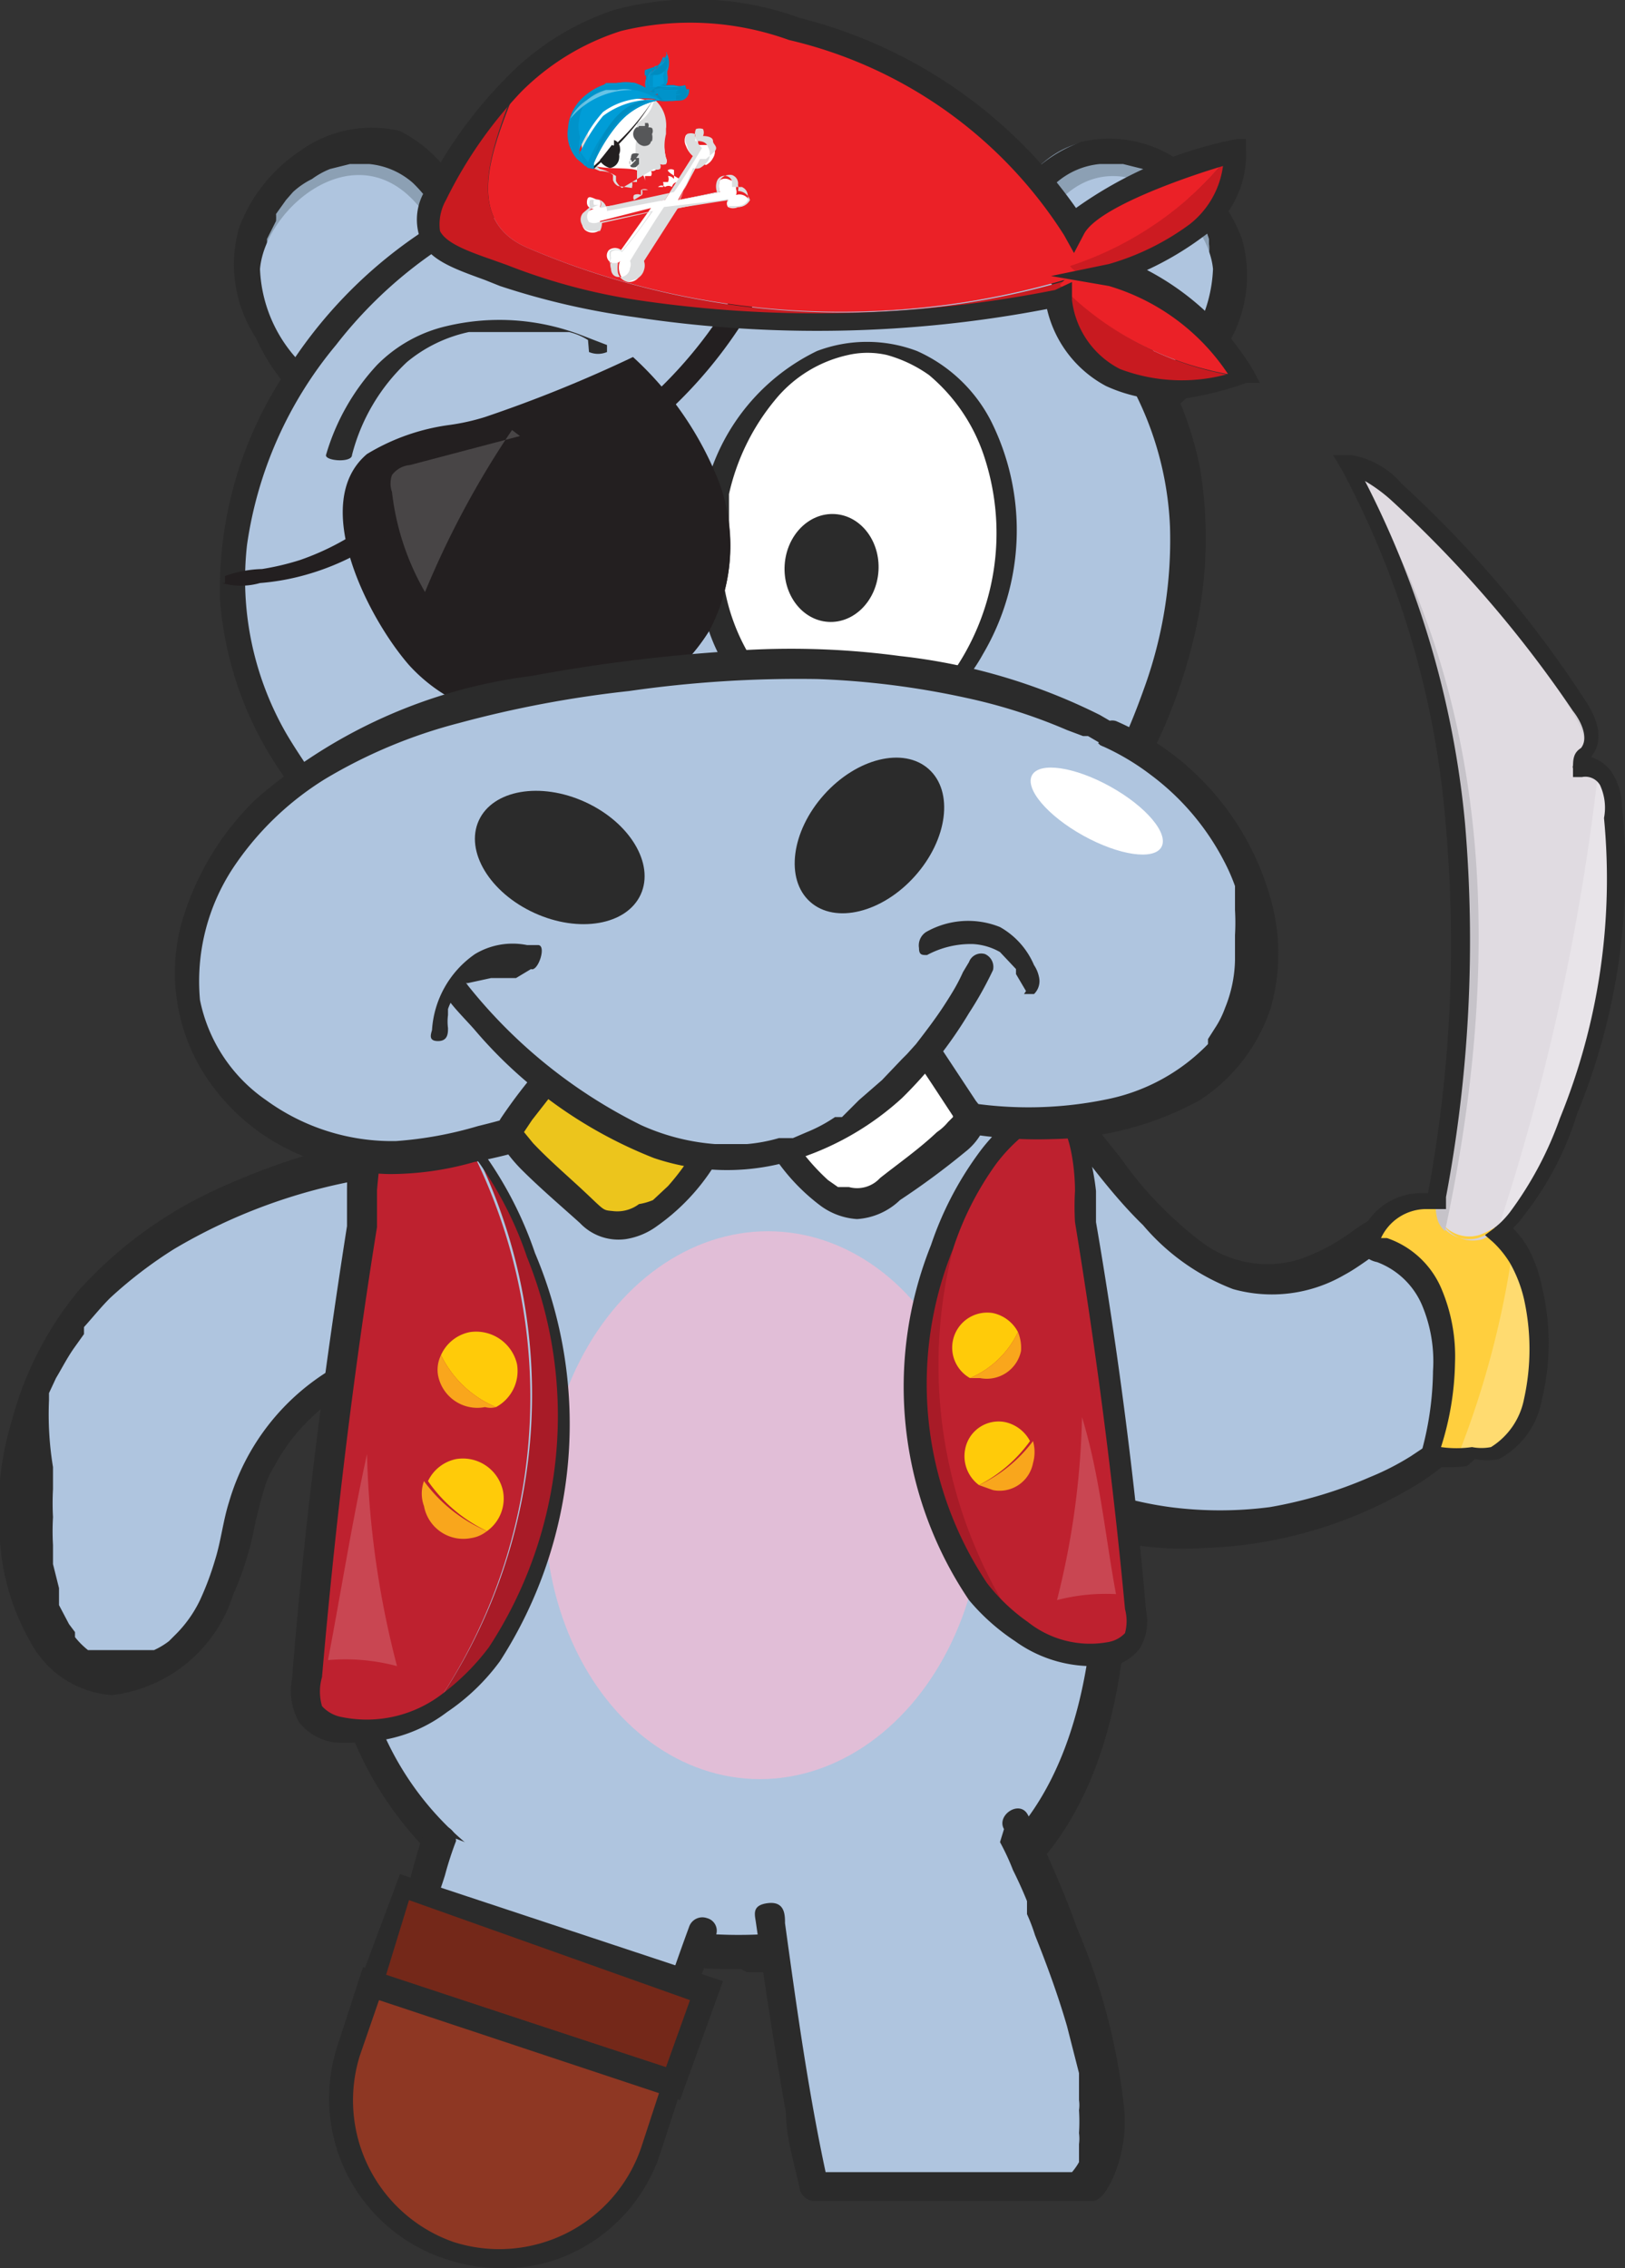<?xml version="1.0"?>
<svg xmlns="http://www.w3.org/2000/svg" id="Afbeeldingen" viewBox="0 0 16.25 22.68" width="65" height="90.72">
  <rect x="0" y="0" width="16.25" height="22.68" fill="#333333" stroke="none"/>
  <defs>
    <style>.cls-1{fill:#afc5df;}.cls-2{fill:#2b2b2b;}.cls-3{fill:#e1bed7;}.cls-4{fill:#744e30;}.cls-5{fill:#be212f;}.cls-6{fill:#a81b27;}.cls-7{fill:#ffcb09;}.cls-8{fill:#f9a61c;}.cls-9{opacity:0.17;}.cls-10{fill:#fff;}.cls-11{fill:#8ca0b4;}.cls-12{fill:#cc1e54;}.cls-13{fill:#231f20;}.cls-14{fill:#8e929b;}.cls-15{fill:#ecc51c;}.cls-16{fill:#eb2127;}.cls-17{fill:#ca1b20;}.cls-18{fill:#cc1b21;}.cls-19{fill:#c81a20;}.cls-20{fill:#dcddde;}.cls-21{fill:#009dd7;}.cls-22{fill:#0093ca;}.cls-23{fill:#008cc0;}.cls-24{fill:#565759;}.cls-25{opacity:0.4;}.cls-26{fill:#ffcf3e;}.cls-27{fill:#f1c33b;}.cls-28{opacity:0.26;}.cls-29{fill:#e0dbe1;}.cls-30{fill:#d4d0d6;}.cls-31{fill:#c6c3c9;}.cls-32{fill:#742819;}.cls-33{fill:#8e3723;}</style>
  </defs>
  <path class="cls-1" d="M4.38,11.43C-.46,12-.27,15.8.68,16.63c.46.4,1.46.16,1.77-1.52.35-1.88,3.14-2.06,3.14-2.06"/>
  <path class="cls-2" d="M4.38,11.29a6.91,6.91,0,0,0-2.23.61,4.22,4.22,0,0,0-1.36,1A3.41,3.41,0,0,0,.12,14.2,3.1,3.1,0,0,0,0,15.41a2.33,2.33,0,0,0,.3,1,1,1,0,0,0,.82.54,1.45,1.45,0,0,0,1.21-1,3.11,3.11,0,0,0,.2-.61,4.77,4.77,0,0,1,.13-.51,1,1,0,0,1,.09-.18,1.74,1.74,0,0,1,.11-.18,1.87,1.87,0,0,1,.27-.31,2.25,2.25,0,0,1,.3-.24l.36-.21a4.25,4.25,0,0,1,.73-.28,4.58,4.58,0,0,1,.64-.15l.13,0h.08s0,0,0,0l.16,0h0a.14.14,0,0,0,.14-.14.14.14,0,0,0-.14-.14,4.88,4.88,0,0,0-.75.12,4.52,4.52,0,0,0-1.43.55,2.3,2.3,0,0,0-1.06,1.35c-.06.19-.08.39-.14.58A2.91,2.91,0,0,1,2,16a1.24,1.24,0,0,1-.25.35l-.06.06,0,0s0,0,0,0a.75.75,0,0,1-.15.09l-.07,0s0,0,0,0l0,0-.07,0H1.22s0,0,0,0H1.06s0,0,0,0H1l-.06,0h0l0,0-.06,0,0,0h0a.8.8,0,0,1-.13-.13l0,0h0l0-.05-.06-.08-.1-.19v0s0,0,0,0l0-.06s0-.07,0-.11l-.06-.24,0-.13v-.06s0,0,0,0v0a2.46,2.46,0,0,1,0-.28,2.62,2.62,0,0,1,0-.28s0-.1,0-.15v0h0v0s0-.05,0-.07A3.25,3.25,0,0,1,.49,14l0-.07s0,0,0,0l0,0,.07-.15c.06-.1.11-.2.18-.3l.1-.14,0,0h0s0,0,0,0l0-.07c.09-.1.17-.2.26-.29a4.34,4.34,0,0,1,.64-.49,5.56,5.56,0,0,1,1.91-.7l.59-.1a.14.14,0,0,0,.14-.14.14.14,0,0,0-.14-.14Z"/>
  <path class="cls-1" d="M8.8,12.47s.53,3.45,3.84,2.86c3.62-.65,2.71-4.06,1.06-2.85-1.32.95-2.07-.17-2.93-1.3"/>
  <path class="cls-2" d="M8.67,12.5a2.41,2.41,0,0,0,.12.48,4.19,4.19,0,0,0,.48,1.08,3.26,3.26,0,0,0,1,1,3.06,3.06,0,0,0,1.75.42,4.37,4.37,0,0,0,2.09-.6,2.36,2.36,0,0,0,1-1.13,1.52,1.52,0,0,0,0-1.11.9.9,0,0,0-.75-.6,1,1,0,0,0-.54.1,1.56,1.56,0,0,0-.28.16,1.94,1.94,0,0,1-.57.3,1.09,1.09,0,0,1-.94-.17,3.77,3.77,0,0,1-.83-.86c-.14-.17-.27-.34-.4-.52a.16.16,0,0,0-.2,0,.17.17,0,0,0,0,.2c.27.35.53.71.83,1a2.22,2.22,0,0,0,.9.64,1.44,1.44,0,0,0,1.11-.14c.15-.08.28-.19.43-.28l.13-.07h0l.06,0,.13,0h.17l.1,0h.07l.09.05,0,0h0l0,0,.07.08h0v0l0,0,.05.1v0s0,0,0,0,0,0,0,.05A.27.27,0,0,1,15,13,.09.09,0,0,1,15,13s0,.05,0,0v0s0,.09,0,.13,0,.08,0,.13,0,.08,0,0a.15.15,0,0,0,0,.07,2.76,2.76,0,0,1-.08.27l0,.05,0,.07s0,.1-.08.14l-.09.14,0,0,0,0h0l-.05.07a2.23,2.23,0,0,1-.27.26l-.14.11-.18.12a2.63,2.63,0,0,1-.41.21,4.38,4.38,0,0,1-1,.3,3.86,3.86,0,0,1-1,0,3.68,3.68,0,0,1-.41-.08l-.2-.06-.09,0-.08,0-.35-.19-.15-.1,0,0h0l-.08-.06-.25-.25-.12-.13,0-.06s0,0,0,0,0,0,0,0a3.77,3.77,0,0,1-.34-.54c-.05-.09-.09-.18-.13-.27s0,0,0,0v0l0-.06c0-.05,0-.09-.05-.13a4.81,4.81,0,0,1-.18-.65v0a.14.14,0,0,0-.17-.1.15.15,0,0,0-.1.17Z"/>
  <path class="cls-1" d="M9.28,9.68A7.89,7.89,0,0,1,10.81,13c.36,1.73.65,4.6-.89,5.8-2.28,1.77-8.82.69-5.72-6.3.22-.5.46-1.59.65-2C6.6,7,8.12,8.24,9.28,9.68Z"/>
  <path class="cls-2" d="M7.41,19.69A4.6,4.6,0,0,1,4.6,18.8a3.51,3.51,0,0,1-1.31-2.36,7.47,7.47,0,0,1,.79-4,10,10,0,0,0,.32-1,7,7,0,0,1,.32-1C5.46,9,6.22,8.18,7,8.09s1.74.75,2.35,1.51A8.09,8.09,0,0,1,11,13c.34,1.68.68,4.68-.94,5.94a4.33,4.33,0,0,1-2.59.78ZM7.19,8.37H7.07c-.71.08-1.41.82-2.09,2.21a6.85,6.85,0,0,0-.31.94,8.49,8.49,0,0,1-.34,1c-1.2,2.71-1.05,4.85.44,6a4.55,4.55,0,0,0,5.07.11c1.5-1.17,1.16-4.05.83-5.66a7.86,7.86,0,0,0-1.5-3.26h0C8.64,9.11,7.94,8.37,7.19,8.37Z"/>
  <ellipse class="cls-3" cx="7.64" cy="15.05" rx="2.74" ry="2.19" transform="translate(-7.71 22.07) rotate(-87.66)"/>
  <path class="cls-4" d="M4,16.86a5.52,5.52,0,0,1-.26-.55,5.84,5.84,0,0,0,.15-1.46A3.29,3.29,0,0,1,4,16.86Z"/>
  <path class="cls-5" d="M4.39,17a1.31,1.31,0,0,1-1,.25.46.46,0,0,1-.27-.15A.57.57,0,0,1,3,16.76c.12-1.51.31-3,.55-4.51.09-.6,0-1.74.81-1.12a2.6,2.6,0,0,1,.36.38A5.48,5.48,0,0,1,4.39,17Z"/>
  <path class="cls-6" d="M4.75,11.51a3.42,3.42,0,0,1,.53,1,4.31,4.31,0,0,1-.39,4,2.32,2.32,0,0,1-.5.49A5.48,5.48,0,0,0,4.75,11.51Z"/>
  <path class="cls-7" d="M4.41,13.55a.4.4,0,0,1,.29-.23.42.42,0,0,1,.47.32.41.41,0,0,1-.21.43A1.07,1.07,0,0,1,4.41,13.55Z"/>
  <path class="cls-8" d="M4.41,13.55a1.07,1.07,0,0,0,.55.52.21.21,0,0,1-.11,0,.4.4,0,0,1-.47-.32A.33.33,0,0,1,4.41,13.55Z"/>
  <path class="cls-7" d="M4.28,14.81a.4.4,0,0,1,.28-.22.41.41,0,0,1,.47.32.4.4,0,0,1-.16.4A1.5,1.5,0,0,1,4.28,14.81Z"/>
  <path class="cls-8" d="M4.87,15.31a.33.33,0,0,1-.16.07.4.4,0,0,1-.47-.32.36.36,0,0,1,0-.25A1.5,1.5,0,0,0,4.87,15.31Z"/>
  <g class="cls-9">
    <path class="cls-10" d="M3.28,16.6a2,2,0,0,1,.69.06,9.25,9.25,0,0,1-.3-2.12C3.52,15.22,3.41,15.92,3.28,16.6Z"/>
  </g>
  <path class="cls-2" d="M3.59,17.42a1.24,1.24,0,0,1-.27,0,.55.55,0,0,1-.33-.2.63.63,0,0,1-.07-.43c.12-1.51.31-3,.55-4.53,0-.1,0-.22,0-.35,0-.44.08-.89.36-1s.35,0,.59.18a2.35,2.35,0,0,1,.38.39,3.82,3.82,0,0,1,.55,1.05h0A4.38,4.38,0,0,1,5,16.61a2.13,2.13,0,0,1-.53.51A1.47,1.47,0,0,1,3.59,17.42ZM4,11.07H4c-.16.07-.2.51-.23.83,0,.13,0,.26,0,.37-.24,1.49-.42,3-.55,4.5a.52.52,0,0,0,0,.29.35.35,0,0,0,.2.11,1.24,1.24,0,0,0,1-.23,2.33,2.33,0,0,0,.47-.47,4.23,4.23,0,0,0,.38-3.9h0a3.66,3.66,0,0,0-.52-1,2,2,0,0,0-.34-.36A.59.59,0,0,0,4,11.07Z"/>
  <path class="cls-4" d="M10.53,16.16a4,4,0,0,0,.22-.47,5.1,5.1,0,0,1-.14-1.25A2.81,2.81,0,0,0,10.53,16.16Z"/>
  <path class="cls-5" d="M10.21,16.31a1.1,1.1,0,0,0,.9.21.34.34,0,0,0,.23-.13.47.47,0,0,0,0-.31c-.12-1.3-.28-2.59-.5-3.87-.09-.52,0-1.5-.7-1a1.87,1.87,0,0,0-.31.32A4.7,4.7,0,0,0,10.21,16.31Z"/>
  <path class="cls-6" d="M9.87,11.57a3.39,3.39,0,0,0-.45.89,3.74,3.74,0,0,0,.36,3.44,1.86,1.86,0,0,0,.43.41A4.7,4.7,0,0,1,9.87,11.57Z"/>
  <path class="cls-7" d="M10.18,13.32a.37.37,0,0,0-.25-.19.35.35,0,0,0-.23.65A.94.94,0,0,0,10.18,13.32Z"/>
  <path class="cls-8" d="M10.18,13.32a.94.94,0,0,1-.48.46l.1,0a.35.35,0,0,0,.41-.27A.41.41,0,0,0,10.18,13.32Z"/>
  <path class="cls-7" d="M10.3,14.41a.37.37,0,0,0-.25-.19.34.34,0,0,0-.4.28.36.36,0,0,0,.14.35A1.44,1.44,0,0,0,10.3,14.41Z"/>
  <path class="cls-8" d="M9.79,14.85l.14.05a.34.34,0,0,0,.4-.27.4.4,0,0,0,0-.22A1.44,1.44,0,0,1,9.79,14.85Z"/>
  <g class="cls-9">
    <path class="cls-10" d="M11.16,15.94a1.94,1.94,0,0,0-.59.06,8.09,8.09,0,0,0,.25-1.83C11,14.76,11.05,15.35,11.16,15.94Z"/>
  </g>
  <path class="cls-2" d="M10.9,16.66a1.32,1.32,0,0,1-.75-.25A2.13,2.13,0,0,1,9.69,16a3.81,3.81,0,0,1-.38-3.55,3.36,3.36,0,0,1,.47-.91,1.84,1.84,0,0,1,.33-.35c.21-.16.38-.21.52-.15s.29.49.33.87c0,.11,0,.22,0,.31.22,1.28.39,2.59.5,3.88a.53.53,0,0,1-.06.38.46.46,0,0,1-.29.18A1,1,0,0,1,10.9,16.66Zm-.39-5.45a.47.47,0,0,0-.26.13,1.66,1.66,0,0,0-.29.3,3.07,3.07,0,0,0-.43.85h0a3.59,3.59,0,0,0,.34,3.34,1.89,1.89,0,0,0,.41.39,1,1,0,0,0,.8.2.3.3,0,0,0,.17-.09.46.46,0,0,0,0-.24c-.12-1.29-.29-2.59-.5-3.87a2.61,2.61,0,0,1,0-.31c0-.26-.06-.65-.19-.7Z"/>
  <path class="cls-11" d="M11.61,3.87a1.74,1.74,0,0,0,.66-1.41C12.15,1.67,10.66.63,10,2.28"/>
  <path class="cls-2" d="M11.52,3.77l.12-.1.12-.13,0,0s0,0,0,0l0,0,.07-.09a1.23,1.23,0,0,0,.26-.92.29.29,0,0,0,0-.09v0s0,0,0-.05L12,2.12A.42.42,0,0,1,12,2.05L11.87,2l-.07-.08,0,0,0,0a.8.8,0,0,0-.19-.13.81.81,0,0,0-.18-.1l-.2-.05H11a.77.77,0,0,0-.44.19,1.44,1.44,0,0,0-.37.6c-.06.15-.3.08-.24-.08a1.38,1.38,0,0,1,.86-.93,1.22,1.22,0,0,1,1,.2,1.59,1.59,0,0,1,.61.77,1.34,1.34,0,0,1-.17,1.1,1.94,1.94,0,0,1-.49.58c-.12.1-.29-.09-.17-.19Z"/>
  <path class="cls-1" d="M11.52,3.8a1.42,1.42,0,0,0,.61-1.11c-.06-.65-1.21-1.58-1.81-.26"/>
  <path class="cls-11" d="M3.12,3.87a1.74,1.74,0,0,1-.66-1.41c.12-.79,1.61-1.83,2.23-.18"/>
  <path class="cls-2" d="M3.21,3.77l-.12-.1L3,3.54l0,0H3l0,0-.07-.09a1.23,1.23,0,0,1-.26-.92.29.29,0,0,1,0-.09v0s0,0,0-.05l.09-.18a.42.42,0,0,0,0-.07L2.86,2l.07-.08,0,0,0,0a.8.8,0,0,1,.19-.13.81.81,0,0,1,.18-.1l.2-.05h.19a.77.77,0,0,1,.44.19,1.44,1.44,0,0,1,.37.6c.06.15.3.08.24-.08A1.38,1.38,0,0,0,4,1.31a1.22,1.22,0,0,0-1,.2,1.59,1.59,0,0,0-.61.77,1.34,1.34,0,0,0,.17,1.1A1.94,1.94,0,0,0,3,4c.13.1.3-.09.17-.19Z"/>
  <path class="cls-1" d="M3.21,3.8A1.42,1.42,0,0,1,2.6,2.69C2.66,2,3.81,1.11,4.41,2.43"/>
  <path class="cls-1" d="M11.37,7.47s1.52-2.76-.62-4.67-6.44-1.75-8,1.39A3.22,3.22,0,0,0,3,7.77"/>
  <path class="cls-2" d="M11.27,7.4a.08.08,0,0,1,0,0v0s0,0,0,0l0-.08c.07-.16.13-.32.19-.49a4.35,4.35,0,0,0,.24-1.56,3.26,3.26,0,0,0-.67-1.85A4.07,4.07,0,0,0,9.66,2.23a5.24,5.24,0,0,0-1.59-.49,5.57,5.57,0,0,0-1.73,0,5.14,5.14,0,0,0-1.64.56A4.39,4.39,0,0,0,3.36,3.45a4,4,0,0,0-.89,2,3.09,3.09,0,0,0,.39,1.88c.07.12.15.24.23.36a.12.12,0,0,1,0,.17.13.13,0,0,1-.18,0A3.52,3.52,0,0,1,2.2,6a3.92,3.92,0,0,1,.65-2.27A4.63,4.63,0,0,1,4.16,2.36a5,5,0,0,1,1.67-.75,6.12,6.12,0,0,1,1.81-.17,5.85,5.85,0,0,1,1.74.39,4.78,4.78,0,0,1,1.48.9A3.46,3.46,0,0,1,12,4.68a4.26,4.26,0,0,1-.09,1.81,5.23,5.23,0,0,1-.37,1s0,0,0,0a.14.14,0,0,1-.18,0,.13.13,0,0,1,0-.18Z"/>
  <circle class="cls-10" cx="8.33" cy="5.39" r="0.56"/>
  <path class="cls-12" d="M7.9,5.48a.44.44,0,0,0,.82.11.44.44,0,0,0-.07-.49A.42.42,0,0,0,8.17,5a.43.43,0,0,0-.27.49.13.13,0,0,1-.25,0A.69.69,0,0,1,8,4.81a.68.68,0,0,1,.79,0A.7.7,0,0,1,9,5.62a.69.69,0,0,1-.64.46.7.7,0,0,1-.69-.55C7.62,5.38,7.87,5.32,7.9,5.48Z"/>
  <circle class="cls-10" cx="5.81" cy="5.76" r="0.56"/>
  <path class="cls-12" d="M5.38,5.85a.45.45,0,0,0,.36.35A.46.46,0,0,0,6.2,6a.44.44,0,0,0-.07-.49.45.45,0,0,0-.49-.11.43.43,0,0,0-.26.49c0,.16-.22.22-.25.06a.69.69,0,0,1,1.1-.69.69.69,0,0,1-.42,1.23.7.7,0,0,1-.68-.54A.13.13,0,0,1,5.38,5.85Z"/>
  <ellipse class="cls-10" cx="8.59" cy="5.4" rx="1.95" ry="1.48" transform="translate(2.28 13.34) rotate(-83.71)"/>
  <path class="cls-2" d="M7.24,5.21A2,2,0,0,0,8,7.12a1,1,0,0,0,.43.16.74.74,0,0,0,.21,0,.38.38,0,0,0,.16,0,1.39,1.39,0,0,0,.71-.53,2.44,2.44,0,0,0,.34-2.16,1.79,1.79,0,0,0-.56-.84,1.35,1.35,0,0,0-.42-.2.87.87,0,0,0-.39,0A1.3,1.3,0,0,0,7.75,4a2.24,2.24,0,0,0-.46.94c0,.1,0,.2,0,.3S7,5.3,7,5.26A2.08,2.08,0,0,1,8.17,3.51a1.41,1.41,0,0,1,1,0,1.53,1.53,0,0,1,.74.7,2.44,2.44,0,0,1-.08,2.33,1.74,1.74,0,0,1-.75.72,1.47,1.47,0,0,1-1,.12A1.79,1.79,0,0,1,7,5.59a1.82,1.82,0,0,1,0-.33C7,5.19,7.24,5.16,7.24,5.21Z"/>
  <ellipse class="cls-2" cx="8.32" cy="5.69" rx="0.54" ry="0.47" transform="translate(2.12 13.63) rotate(-86.44)"/>
  <ellipse class="cls-2" cx="6.06" cy="5.87" rx="0.47" ry="0.54" transform="translate(-1.67 2.48) rotate(-20.4)"/>
  <path class="cls-1" d="M6,3.36A1.75,1.75,0,0,0,3.38,4.42"/>
  <path class="cls-2" d="M5.88,3.4a.64.64,0,0,0-.19-.08l-.1,0h0l-.06,0-.13,0H5.25l-.15,0H4.69s0,0,0,0a1.44,1.44,0,0,0-.62.3,1.93,1.93,0,0,0-.55.93c0,.08-.27.06-.26,0a2.24,2.24,0,0,1,.51-.9,1.43,1.43,0,0,1,.7-.39,2.28,2.28,0,0,1,1.34.09l.26.1s0,.05,0,.07a.23.23,0,0,1-.18,0Z"/>
  <path class="cls-13" d="M6.34,3.6a3.32,3.32,0,0,1,.85,1.24,1.79,1.79,0,0,1-.1,1.47A1.79,1.79,0,0,1,6,7.09a1.84,1.84,0,0,1-1.87-.46c-.41-.47-1-1.59-.42-2.07.25-.22.87-.26,1.17-.36A12.72,12.72,0,0,0,6.34,3.6Z"/>
  <path class="cls-13" d="M5.25,7.19a1.65,1.65,0,0,1-1.16-.54c-.41-.47-1-1.62-.42-2.11a2.13,2.13,0,0,1,.82-.29,2.18,2.18,0,0,0,.36-.08,13.48,13.48,0,0,0,1.48-.6h0l0,0a3.35,3.35,0,0,1,.86,1.25,1.82,1.82,0,0,1-.1,1.49A1.82,1.82,0,0,1,6,7.12,2.22,2.22,0,0,1,5.25,7.19ZM6.33,3.63a10.87,10.87,0,0,1-1.46.59,2.51,2.51,0,0,1-.37.09,1.79,1.79,0,0,0-.79.28,1,1,0,0,0-.14,1,3.08,3.08,0,0,0,.57,1A1.79,1.79,0,0,0,6,7.06a1.75,1.75,0,0,0,1.09-.77,1.74,1.74,0,0,0,.09-1.44A3.16,3.16,0,0,0,6.33,3.63Z"/>
  <path class="cls-13" d="M2.22,5.83a.69.69,0,0,0,.38,0,2.36,2.36,0,0,0,.45-.08,2.5,2.5,0,0,0,.82-.4c.1-.07,0-.22-.13-.15A2.6,2.6,0,0,1,3,5.6a2.62,2.62,0,0,1-.38.09,1.16,1.16,0,0,0-.37.07,0,0,0,0,0,0,.07Z"/>
  <g class="cls-9">
    <path class="cls-10" d="M5.2,4.36l-1.1.29a.25.25,0,0,0-.18.1.25.25,0,0,0,0,.17,2.57,2.57,0,0,0,.33,1A9.11,9.11,0,0,1,5.12,4.3"/>
  </g>
  <path class="cls-14" d="M9.82,9.36s-2.23,3.29-5.2.47c0,0,1.23,1.92,2.79,1.74S9.82,9.36,9.82,9.36Z"/>
  <path class="cls-1" d="M11.09,7.33h0a6.53,6.53,0,0,0-3.83-.68c-2.48.2-4.48.67-5.19,2.29s.79,3,2.41,2.58a5.08,5.08,0,0,0,2.84-1.38.09.09,0,0,1,.13,0,4.36,4.36,0,0,0,3.65,1C13.36,10.71,12.94,8.15,11.09,7.33Z"/>
  <path class="cls-2" d="M11,7.43l-.12-.07-.05,0,0,0s-.05,0,0,0l-.16-.06a5.41,5.41,0,0,0-1-.32,8.32,8.32,0,0,0-1.5-.19,11.87,11.87,0,0,0-1.88.12,11.06,11.06,0,0,0-1.7.32,5.08,5.08,0,0,0-1.34.56,3,3,0,0,0-.92.89A2.06,2.06,0,0,0,2,10,1.6,1.6,0,0,0,2.66,11a2.14,2.14,0,0,0,1.3.41,3.82,3.82,0,0,0,.82-.15,7.93,7.93,0,0,0,.83-.25,4.59,4.59,0,0,0,.64-.28l.27-.15.23-.16a3.7,3.7,0,0,0,.42-.37A.29.29,0,0,1,7.33,10a.23.23,0,0,1,.21.06l0,0s0,0,0,0l0,0a4.89,4.89,0,0,0,.75.5,4.4,4.4,0,0,0,1.2.43,3.87,3.87,0,0,0,1.59,0,1.94,1.94,0,0,0,1-.55h0l0,0,0-.05.07-.11a.93.93,0,0,0,.1-.2,1.33,1.33,0,0,0,.1-.48V9.35a2.17,2.17,0,0,0,0-.25l0-.12,0-.07V8.86h0a1.89,1.89,0,0,0-.11-.25,2.52,2.52,0,0,0-.73-.86,2.43,2.43,0,0,0-.51-.3A.14.14,0,0,1,11,7.29a.13.13,0,0,1,.16-.08A2.74,2.74,0,0,1,12.71,9a2,2,0,0,1,0,1.07A1.75,1.75,0,0,1,12,11a3.16,3.16,0,0,1-1.47.39,4.24,4.24,0,0,1-1.54-.23,4.82,4.82,0,0,1-1.09-.54l-.34-.25-.13-.11,0,0s0,0,0,0-.08.09-.09.1a5.51,5.51,0,0,1-2.6,1.26,3.06,3.06,0,0,1-.85.12,2.37,2.37,0,0,1-.75-.14A2.1,2.1,0,0,1,2,10.67a1.9,1.9,0,0,1-.19-1.42A2.8,2.8,0,0,1,2.55,8,5.16,5.16,0,0,1,5.31,6.76a16.77,16.77,0,0,1,1.87-.24A8.17,8.17,0,0,1,9,6.56a5.9,5.9,0,0,1,2,.59l.12.07a.13.13,0,1,1-.14.21Z"/>
  <path class="cls-10" d="M9.34,10.6s.31.45.38.6-.6.59-.87.81a.4.4,0,0,1-.41.05,1.74,1.74,0,0,1-.73-.84"/>
  <path class="cls-2" d="M9.43,10.51l.33.5a.34.34,0,0,1,.08.27.63.63,0,0,1-.19.24A7.64,7.64,0,0,1,9,12a.68.68,0,0,1-.43.19.69.69,0,0,1-.36-.13,2,2,0,0,1-.64-.81.12.12,0,0,1,.22-.11,2.15,2.15,0,0,0,.49.66l.1.07.05,0h.06a.31.31,0,0,0,.31-.09c.19-.15.39-.29.57-.46a.52.52,0,0,0,.11-.1l.05-.05s0,0,0,0l0,0,0,0s0,0,0,0v.05s0,0,0,0l0-.06-.21-.32-.08-.12,0-.05s0,0,0,0a.13.13,0,1,1,.19-.17Z"/>
  <path class="cls-15" d="M5.53,10.72s-.34.43-.43.58.56.63.82.87a.39.39,0,0,0,.4.08,1.68,1.68,0,0,0,.79-.78"/>
  <path class="cls-2" d="M5.64,10.79l-.32.41-.08.12s0,0,0,0,0,0,0,0,0,0,0,0v0a0,0,0,0,1,0,0l0,0s0,0,0,0l.09.11c.17.18.36.34.54.51s.16.16.26.17a.36.36,0,0,0,.26-.07A.6.6,0,0,0,6.53,12l.15-.14A2.36,2.36,0,0,0,7,11.4a.13.13,0,0,1,.21.14,2.11,2.11,0,0,1-.64.72.71.71,0,0,1-.31.13.53.53,0,0,1-.46-.16c-.2-.18-.4-.35-.59-.54a1.57,1.57,0,0,1-.2-.25.24.24,0,0,1,0-.26,5.12,5.12,0,0,1,.4-.52.12.12,0,1,1,.21.13Z"/>
  <ellipse class="cls-2" cx="5.59" cy="8.57" rx="0.61" ry="0.89" transform="translate(-4.52 10.1) rotate(-65.46)"/>
  <ellipse class="cls-2" cx="8.69" cy="8.36" rx="0.89" ry="0.61" transform="translate(-3.33 9.26) rotate(-48.2)"/>
  <path class="cls-1" d="M10.34,9.84a.73.73,0,0,0-1.11-.41"/>
  <path class="cls-2" d="M10.26,9.91v0s0,0,0,0v0l-.1-.17h0s0,0,0,0l0,0,0-.05L10,9.52a.61.61,0,0,0-.27-.08.92.92,0,0,0-.46.11c-.05,0-.08,0-.08-.07a.16.16,0,0,1,.07-.16A.85.85,0,0,1,10,9.27a.79.79,0,0,1,.34.38.33.33,0,0,1,.05.12.18.18,0,0,1-.05.17s-.08,0-.1,0Z"/>
  <path class="cls-1" d="M5.19,9.66a.72.72,0,0,0-.94.7"/>
  <path class="cls-2" d="M5.16,9.78H5s0,0,0,0H4.91l-.23.05-.06,0,0,0h0l-.05.05,0,.05a.48.48,0,0,0-.09.16s0,0,0,0v0l0,.06a.51.51,0,0,0,0,.13c0,.05,0,.13-.1.13s-.07-.07-.06-.11a1,1,0,0,1,.43-.76.73.73,0,0,1,.52-.09l.11,0c.09,0,0,.27-.07.24Z"/>
  <path class="cls-1" d="M4.57,9.91c3.34,3.93,5.29-.37,5.29-.37"/>
  <path class="cls-2" d="M4.66,9.83a5.11,5.11,0,0,0,1.75,1.42,2.19,2.19,0,0,0,.74.19h.32a1.65,1.65,0,0,0,.32-.06l.08,0h.06l.14-.06a1.51,1.51,0,0,0,.28-.15l.07,0,0,0h0L8.59,11l.23-.2.2-.21.05-.05,0,0s0,0,0,0l.09-.1c.1-.13.2-.26.29-.4s.13-.21.18-.32l.06-.1s0,0,0,0v0h0a.13.13,0,0,1,.16-.08.14.14,0,0,1,.08.16,3.62,3.62,0,0,1-.24.43,4.26,4.26,0,0,1-.67.85A2.85,2.85,0,0,1,8,11.58a2.28,2.28,0,0,1-1.46,0,4.53,4.53,0,0,1-1.8-1.29c-.08-.09-.17-.18-.24-.27s.08-.3.18-.17Z"/>
  <ellipse class="cls-10" cx="10.97" cy="8.11" rx="0.28" ry="0.74" transform="translate(-1.45 13.76) rotate(-60.94)"/>
  <path class="cls-13" d="M6.73,4.07,6.58,3.9A4.42,4.42,0,0,0,7.85,1.6l.22,0A4.57,4.57,0,0,1,6.73,4.07Z"/>
  <path class="cls-16" d="M5.28,2.48a8,8,0,0,0,5.62.24,4.33,4.33,0,0,0-3-2.43A3.13,3.13,0,0,0,6.18.2a2.63,2.63,0,0,0-1,.64C4.92,1.48,4.62,2.2,5.28,2.48Z"/>
  <path class="cls-17" d="M5.28,2.48c-.66-.28-.36-1-.12-1.64a4.61,4.61,0,0,0-.8,1.1c-.27.53.17.62.67.81a6.86,6.86,0,0,0,1.32.32A12.13,12.13,0,0,0,11,2.88l-.06-.16A8,8,0,0,1,5.28,2.48Z"/>
  <path class="cls-16" d="M12.31,1.53v0s-1.54.4-1.64.82a.42.42,0,0,0,0,.33A3.37,3.37,0,0,0,12.31,1.53Z"/>
  <path class="cls-18" d="M10.7,2.66c.2.27,1-.17,1.23-.35a1,1,0,0,0,.38-.78A3.37,3.37,0,0,1,10.7,2.66Z"/>
  <path class="cls-19" d="M11.11,3.77a2,2,0,0,0,1.31,0l0,0a3.12,3.12,0,0,1-1.8-.91C10.46,3.1,10.79,3.62,11.11,3.77Z"/>
  <path class="cls-16" d="M10.92,2.71a.35.35,0,0,0-.32.14,3.12,3.12,0,0,0,1.8.91A2.2,2.2,0,0,0,10.92,2.71Z"/>
  <path class="cls-10" d="M6.54,1a.38.38,0,0,1,.12.27.65.65,0,0,0,0,.31.06.06,0,0,1,0,.06,0,0,0,0,1,0,0s-.06,0-.08,0a.06.06,0,0,1-.07.07s0,0,0,0a0,0,0,0,1,0,0,.05.05,0,0,1,0,.05s0,0-.06,0a0,0,0,0,1,0,.05s0,0,0,0,0,0,0,0l0,0s0,0,0,0h0s0-.08-.09-.11S6,1.7,5.89,1.64a.17.17,0,0,1-.06-.16.41.41,0,0,1,0-.18A.66.66,0,0,1,6.12,1,.47.47,0,0,1,6.27,1a.3.3,0,0,1,.18,0Z"/>
  <path class="cls-20" d="M6.22,1.88a.2.2,0,0,1-.06-.07l0-.05A.29.29,0,0,0,6,1.71a.67.67,0,0,1-.12-.06.2.2,0,0,1-.06-.17.48.48,0,0,1,0-.18A.66.66,0,0,1,6.12,1,.42.42,0,0,1,6.26,1l.13,0h.06l.1,0a.33.33,0,0,1,.11.28v.06a.49.49,0,0,0,0,.24h0a.07.07,0,0,1,0,.06s0,0,0,0a.05.05,0,0,1,0,0h0a0,0,0,0,1,0,0,.07.07,0,0,1-.06,0,0,0,0,0,1,0,0,0,0,0,0,1,0,0,.05.05,0,0,1,0,.05.07.07,0,0,1-.06,0,.05.05,0,0,1,0,0s0,0,0,0,0,0,0,0h0l0,0h0Zm.1,0s0,0,0,0l0-.06,0,.05s0,0,0,0a0,0,0,0,0,0,0v0l0,0a0,0,0,0,0,0,0,.08.08,0,0,0,0-.05v0l0,0a0,0,0,0,0,0,0,0,0,0,0,0,0,0v0h0l.05,0V1.62l0,0h0l0,0,0,0a.08.08,0,0,0,0,0h0a.53.53,0,0,1,0-.25V1.23A.33.33,0,0,0,6.54,1a.18.18,0,0,0-.09,0H6.39L6.27,1A.61.61,0,0,0,6.13,1a.57.57,0,0,0-.24.28.34.34,0,0,0,0,.17.18.18,0,0,0,0,.16L6,1.69a.31.31,0,0,1,.13.06l0,.05a.1.1,0,0,0,.05.06h0a0,0,0,0,0,0,0h0Z"/>
  <path class="cls-21" d="M6.5.9h0s0,0,0,0a.15.15,0,0,1,0-.13L6.6.65A.26.26,0,0,0,6.67.54a.28.28,0,0,1,0,.18.36.36,0,0,1,0,.11.14.14,0,0,1-.1.07Z"/>
  <path class="cls-22" d="M6.53.9h0a0,0,0,0,1,0,0s0,0,0,0,0-.09,0-.13L6.56.68l0,0A.23.23,0,0,0,6.67.54h0a.21.21,0,0,1,0,.18.18.18,0,0,1,0,.11.12.12,0,0,1-.1.07ZM6.67.55a.2.2,0,0,1-.07.1l0,0A.23.23,0,0,0,6.5.75a.11.11,0,0,0,0,.12,0,0,0,0,0,0,0h.07a.17.17,0,0,0,.1-.07.28.28,0,0,0,0-.11A.3.3,0,0,0,6.67.55Z"/>
  <path class="cls-21" d="M6.55.91H6.47a0,0,0,0,1,0,0,.14.14,0,0,1,0-.14A.23.23,0,0,1,6.56.67l0,0a.15.15,0,0,0,.07-.1v0l0,0a.29.29,0,0,1,0,.19.34.34,0,0,1,0,.12.16.16,0,0,1-.11.07Zm0-.25,0,0L6.5.75a.17.17,0,0,0,0,.12h.08A.15.15,0,0,0,6.64.83a.36.36,0,0,0,0-.11.27.27,0,0,0,0-.16A.17.17,0,0,1,6.6.66Z"/>
  <path class="cls-22" d="M6.53.91H6.47s0,0,0,0a.17.17,0,0,1,0-.14L6.56.67l0,0a.2.2,0,0,0,.07-.1v0l0,0a.24.24,0,0,1,0,.19.21.21,0,0,1,0,.12.12.12,0,0,1-.1.07h0ZM6.67.52v0a.16.16,0,0,1-.07.11l0,0L6.49.74a.14.14,0,0,0,0,.14s0,0,0,0h0s0,0,.06,0h0A.17.17,0,0,0,6.66.84a.34.34,0,0,0,0-.12.29.29,0,0,0,0-.19ZM6.55.9H6.48s0,0,0,0a.11.11,0,0,1,0-.12A.23.23,0,0,1,6.57.68l0,0h0a.26.26,0,0,0,.07-.1h0a.39.39,0,0,1,0,.16.36.36,0,0,1,0,.11s-.06.06-.09.06h0ZM6.61.66l0,0L6.5.75a.13.13,0,0,0,0,.12,0,0,0,0,0,0,0h.06A.15.15,0,0,0,6.64.83a.36.36,0,0,0,0-.11.24.24,0,0,0,0-.15.24.24,0,0,1-.06.09Z"/>
  <path class="cls-23" d="M6.6.65A.26.26,0,0,0,6.67.54l0,0c0,.1-.14.14-.22.22a.14.14,0,0,1,0-.06Z"/>
  <path class="cls-23" d="M6.46.79s0,0,0-.05A.23.23,0,0,1,6.56.67l0,0a.15.15,0,0,0,.07-.1v0l0,0s0,0,0,0h0c0,.07-.07.11-.14.16L6.47.8l0,0ZM6.67.56a.17.17,0,0,1-.07.1l0,0L6.5.75h0l.06,0c.07,0,.13-.08.13-.14Z"/>
  <path class="cls-23" d="M6.89.89A.1.1,0,0,1,6.83,1a.19.19,0,0,1-.1,0,.33.33,0,0,1-.17,0,.09.09,0,0,1,0,0h0A.24.24,0,0,1,6.65.86a.53.53,0,0,1,.12,0A.13.13,0,0,0,6.89.89Z"/>
  <path class="cls-23" d="M6.73,1a.33.33,0,0,1-.17,0L6.5.93h0s0,0,0,0A.18.18,0,0,1,6.65.85l.09,0h0a.15.15,0,0,0,.11,0h0v0A.13.13,0,0,1,6.83,1L6.75,1Zm0-.11h0l-.08,0a.15.15,0,0,0-.13.05h0l0,0a.47.47,0,0,0,.17,0h0l.07,0a.13.13,0,0,0,0-.06A.12.12,0,0,1,6.77.9Z"/>
  <path class="cls-21" d="M6.65.86a.53.53,0,0,1,.12,0,.11.11,0,0,0,.08,0l0,0a.86.86,0,0,1-.28,0A.23.23,0,0,1,6.65.86Z"/>
  <path class="cls-22" d="M6.76.94a.5.5,0,0,1-.13,0l-.09,0h0a.14.14,0,0,1,.11,0l.09,0h.1l0,0H6.76Zm-.21,0h.08a.31.31,0,0,0,.19,0H6.74l-.09,0h0A.19.19,0,0,0,6.55.89Z"/>
  <path class="cls-21" d="M6.63.92,6.54.9h0a.2.2,0,0,1,.11,0l.09,0h0l.08,0h0l0,0H6.79A.44.44,0,0,1,6.63.92Zm.19,0H6.73l-.08,0H6.57l.06,0a.44.44,0,0,0,.16,0h0Z"/>
  <path class="cls-22" d="M6.76,1a.5.5,0,0,1-.13,0h0L6.54.9h0a.11.11,0,0,1,.11,0l.09,0h.15l0,0,0,0H6.76Zm-.13,0h0a.3.3,0,0,0,.16,0h0l0,0H6.74l-.09,0a.2.2,0,0,0-.11,0h0l.09,0Zm.13,0a.5.5,0,0,1-.13,0H6.57a.11.11,0,0,1,.08,0l.08,0h0ZM6.58.88l0,0a.44.44,0,0,0,.16,0h0l0,0-.08,0Z"/>
  <path class="cls-24" d="M6.39,1.28l.06,0a.09.09,0,0,1,.07,0,.06.06,0,0,1,0,.06.14.14,0,0,1,0,.07v0a.07.07,0,0,1-.06,0,.08.08,0,0,1-.09-.14Z"/>
  <path class="cls-24" d="M6.36,1.4a.11.11,0,0,1,0-.12h0l.06,0h.09a.07.07,0,0,1,0,.06.14.14,0,0,1,0,.07v0s0,.05-.07.05h0A.1.1,0,0,1,6.36,1.4Zm.09-.14-.06,0h0a.07.07,0,0,0,0,.09s0,0,.09,0a.07.07,0,0,0,0,0h0a.14.14,0,0,0,0-.07.05.05,0,0,0,0-.05H6.45Z"/>
  <path class="cls-13" d="M6,1.6l.12-.15a0,0,0,0,1,0,0,0,0,0,0,1,0,0,.11.11,0,0,1,.07.09.11.11,0,0,1-.08.12A.13.13,0,0,1,6,1.6Z"/>
  <path class="cls-13" d="M6,1.61H6l.12-.16h0s.07.06.07.1a.11.11,0,0,1-.09.13h0A.18.18,0,0,1,6,1.61Zm.14-.16h0L6,1.6a.13.13,0,0,0,.13,0,.11.11,0,0,0,.07-.12s0-.06-.06-.08Z"/>
  <path class="cls-13" d="M6.17,1.43A2.35,2.35,0,0,0,6.53,1h0a2.4,2.4,0,0,1-.37.47Z"/>
  <rect class="cls-13" x="5.92" y="1.63" width="0.11" height="0.02" transform="translate(0.48 4.51) rotate(-42.91)"/>
  <path class="cls-10" d="M6.68,1.7s0,0,0,0a.06.06,0,0,1,.06,0s0,0,0,.06,0,0-.06,0a.07.07,0,0,1,0,.06,0,0,0,0,1-.05,0,.07.07,0,0,1,0,.05,0,0,0,0,1,0,0s0,0,0,0a0,0,0,0,1-.05,0s0,0,0,0h0a.05.05,0,0,1,0,0,0,0,0,0,1,0,0s0,0,0,0,0,0,0,0,0,0,0,0,0,0,0,0h0a.05.05,0,0,1,.07,0,.06.06,0,0,1,.07,0,.06.06,0,0,1,.06-.05.06.06,0,0,1,.07,0S6.66,1.72,6.68,1.7Z"/>
  <path class="cls-20" d="M6.34,2s0,0,0,0a.05.05,0,0,1,0-.05h0a.08.08,0,0,1,.07,0s0,0,0,0h0l0-.05,0,0a.1.1,0,0,1,0,0h0a0,0,0,0,1,0,0h0s0,0,0,0l0,0h0v0a.07.07,0,0,1,.07,0l0,0a0,0,0,0,1,0,0,0,0,0,0,1-.06,0,.07.07,0,0,1,0,.05s0,0,0,0a.05.05,0,0,1,0,0h0s0,0,0,0h0a0,0,0,0,1,0,0h0l0,0s0,0,0,0,0,0,0,0h0Zm.08,0a0,0,0,0,0,0,0s0,0,0,0v0h0s0,0,0,0h0a0,0,0,0,0,0,0s0,0,0,0h0v0s0,0,0,0h0s0,0,0,0v0Zm.08-.07s0,0,0,0l0,0h0s0,0,0,0h0Zm0,0h0s0,0,0,0,0,0,0,0v0A0,0,0,0,0,6.52,1.84Zm.15-.06h0s0,0,0-.05v0h0a0,0,0,0,0,0,0s0,0,0,0a0,0,0,0,0,0,0s0,0,0,0h0s0,0,0,0a0,0,0,0,1,0,0s0,0,0,0h0a0,0,0,0,0,0,0h0a0,0,0,0,0,0,0s0,0,0,0h0Z"/>
  <path class="cls-24" d="M6.32,1.62a.08.08,0,0,1,0-.08.09.09,0,0,1,.07,0l0,0s0,0,0,0h0a0,0,0,0,1,0,0,.06.06,0,0,1,0,0l0,0S6.33,1.63,6.32,1.62Z"/>
  <path class="cls-24" d="M6.36,1.67a.08.08,0,0,1-.05,0,.08.08,0,0,1,0-.09h.08l0,0s0,0,0,.06h0a0,0,0,0,1,0,0,0,0,0,0,1,0,0h0Zm0-.07h0s0,0,0,0l0,0a.06.06,0,0,0-.06,0s0,0,0,.06,0,0,0,0h0a0,0,0,0,0,0,0h0v0Z"/>
  <path class="cls-10" d="M5.84,2.16a.14.14,0,0,1,.1-.07s-.08,0-.07-.08S5.94,2,6,2A.11.11,0,0,1,6,2.07L6.65,2l.28-.44s0,0,0,0h0a.23.23,0,0,1-.07-.1.12.12,0,0,1,0-.11.09.09,0,0,1,.12.1l0,0c.06,0,.13,0,.15,0a.12.12,0,0,1,0,.13.16.16,0,0,1-.07.07A.1.1,0,0,1,7,1.6L6.78,2l.42-.08h0v0a.17.17,0,0,1,0-.12.1.1,0,0,1,.1,0,.08.08,0,0,1,.06.09.08.08,0,0,1,0,.06l0,0A.11.11,0,0,1,7.49,2a.12.12,0,0,1-.11.07.11.11,0,0,1-.1,0,.06.06,0,0,1,0-.07,4.89,4.89,0,0,0-.53.09c-.12.17-.23.35-.34.53,0,0,0,.07,0,.1a.12.12,0,0,1-.12.1.12.12,0,0,1-.09-.08.19.19,0,0,1,0-.13.07.07,0,0,1-.11,0,.08.08,0,0,1,0-.11.1.1,0,0,1,.12,0l.3-.42L6,2.21s0,.07,0,.09a.12.12,0,0,1-.15,0A.11.11,0,0,1,5.84,2.16Z"/>
  <path class="cls-20" d="M6.28,2.82a.13.13,0,0,1-.1-.09.31.31,0,0,1,0-.1h0s-.07,0-.08,0,0,0,0-.06a.1.1,0,0,1,0-.06.11.11,0,0,1,.12,0,4,4,0,0,0,.29-.39l-.49.11v0A.17.17,0,0,1,6,2.31l-.06,0h0c-.05,0-.09,0-.11-.05a.1.1,0,0,1,0-.13l.07-.06h0a.1.1,0,0,1,0-.07A.09.09,0,0,1,5.94,2H6a.12.12,0,0,1,.07.11L6.65,2l.28-.44h0a.17.17,0,0,1-.06-.11.1.1,0,0,1,0-.11l0,0a.11.11,0,0,1,.08,0,.14.14,0,0,1,0,.07l0,0h0c.05,0,.11,0,.13.06a.14.14,0,0,1,0,.14.29.29,0,0,1-.08.07h0a.1.1,0,0,1-.07,0L6.8,2l.4-.08h0a.21.21,0,0,1,0-.12.12.12,0,0,1,.12-.05.09.09,0,0,1,.06.1.14.14,0,0,1,0,.06h0A.13.13,0,0,1,7.5,2a.13.13,0,0,1-.12.07h0a.13.13,0,0,1-.09,0,.08.08,0,0,1,0-.07l-.51.08-.34.53,0,0a.14.14,0,0,1,0,.09.14.14,0,0,1-.11.1Zm1-.83s0,.05,0,.07h.09A.12.12,0,0,0,7.48,2c0-.05,0-.1-.06-.13h-.1l0,0,0-.06a.08.08,0,0,0-.15,0,.16.16,0,0,0,0,.11,0,0,0,0,1,0,0s0,0,0,0L6.79,2h0l0,0L7,1.59H7a0,0,0,0,0,.06,0h0s0,0,.07-.06,0-.08,0-.12-.06-.05-.1-.05h0a.05.05,0,0,0,0,0l0,0v0a.08.08,0,0,0,0-.07.11.11,0,0,0-.07,0h0a.12.12,0,0,0,0,.1.24.24,0,0,0,.06.09s0,0,0,0a0,0,0,0,1,0,0c-.09.15-.18.3-.28.44h0L6,2.08H6A.09.09,0,0,0,6,2s0,0,0,0a.07.07,0,0,0-.06,0,.07.07,0,0,0,0,.05s0,0,.05,0v0a.17.17,0,0,0-.1.06.09.09,0,0,0,0,.11.12.12,0,0,0,.1,0l0,0,0,0a0,0,0,0,0,0,0H6l.53-.11h0v0c-.1.14-.2.28-.31.41h0a.09.09,0,0,0-.11,0,.08.08,0,0,0,0,0,.13.13,0,0,0,0,.06l0,0a.05.05,0,0,0,0,0h0a.2.2,0,0,0,0,.11s0,.08.08.08a.1.1,0,0,0,.11-.09.09.09,0,0,0,0-.07,0,0,0,0,0,0,0h0c.11-.18.22-.36.34-.54h0L7.23,2h0Z"/>
  <path class="cls-21" d="M6.06.86a.5.5,0,0,0-.19.1.42.42,0,0,0-.18.27.34.34,0,0,0,.09.3.05.05,0,0,1,0,0l0,0a0,0,0,0,0,0,0s0,0,0,0,0,0,0,0,0,0,0,0a1.33,1.33,0,0,1,.25-.41A.71.71,0,0,1,6.6,1,.64.64,0,0,0,6.35.83a.55.55,0,0,0-.18,0Z"/>
  <path class="cls-22" d="M5.88,1.67h0s0,0,0,0a0,0,0,0,0,0,0h0l0,0v0s0,0,0,0h0a.32.32,0,0,1-.08-.3A.43.43,0,0,1,5.87,1l.19-.1a.35.35,0,0,1,.11,0,.37.37,0,0,1,.18,0A.64.64,0,0,1,6.6,1h0a.71.71,0,0,0-.42.23,1.53,1.53,0,0,0-.25.41.05.05,0,0,1,0,0Zm0-.06h0v0s0,0,0,0h0l0,0a1.15,1.15,0,0,1,.25-.41A.69.69,0,0,1,6.59,1,.48.48,0,0,0,6.34.84a.5.5,0,0,0-.17,0l-.11,0h0a.58.58,0,0,0-.19.1.48.48,0,0,0-.18.27.32.32,0,0,0,.09.3h0l0,0v0s0,0,0,0h0Z"/>
  <path class="cls-21" d="M5.85,1.66v0h0s0,0,0,0a0,0,0,0,1,0,0v0l0,0h0a.36.36,0,0,1-.09-.32A.45.45,0,0,1,5.87,1a.58.58,0,0,1,.19-.1l.11,0a.55.55,0,0,1,.18,0A.64.64,0,0,1,6.6,1l0,0h0a.69.69,0,0,0-.41.23,1.19,1.19,0,0,0-.25.4.1.1,0,0,1,0,0h0ZM6.34.84a.45.45,0,0,0-.16,0l-.12,0L5.88,1a.44.44,0,0,0-.18.27.36.36,0,0,0,.08.3h0s0,0,0,0a0,0,0,0,1,0,0v0s0,0,0,0h0a0,0,0,0,1,0,0s0,0,0,0,0,0,0,0,0,0,0,0a1.71,1.71,0,0,1,.25-.41A.81.81,0,0,1,6.58,1,.7.7,0,0,0,6.34.84Z"/>
  <path class="cls-22" d="M5.88,1.68h0a0,0,0,0,1,0,0h0s0,0,0,0v0a0,0,0,0,0,0,0h0a.34.34,0,0,1-.09-.32A.48.48,0,0,1,5.86,1a1.36,1.36,0,0,1,.2-.11.35.35,0,0,1,.11,0,.37.37,0,0,1,.18,0A.58.58,0,0,1,6.6,1l0,0h0a.69.69,0,0,0-.41.23,1.62,1.62,0,0,0-.25.4s0,0,0,.06h0Zm0,0s0,0,0,0h0a.1.1,0,0,0,0,0,1.15,1.15,0,0,1,.25-.41A.69.69,0,0,1,6.6,1h0A.54.54,0,0,0,6.35.83a.58.58,0,0,0-.18,0l-.11,0L5.87,1a.49.49,0,0,0-.19.28.38.38,0,0,0,.09.31h0s0,0,0,0v0s0,0,0,0l0,0h0s0,0,0,0Zm0,0a0,0,0,0,1,0,0s0,0,0,0v0h0s0,0,0,0v0s0,0,0,0,0,0,0,0h0a.32.32,0,0,1-.08-.3A.46.46,0,0,1,5.87,1l.19-.1a.45.45,0,0,1,.11,0,.33.33,0,0,1,.17,0h0A.56.56,0,0,1,6.58,1h0a.67.67,0,0,0-.4.22,1.3,1.3,0,0,0-.25.42.08.08,0,0,1,0,0Zm0-.06h0v0h0s0,0,0,0,0,0,0,0a1.53,1.53,0,0,1,.25-.41A.82.82,0,0,1,6.57,1,.51.51,0,0,0,6.34.85h0a.31.31,0,0,0-.16,0l-.11,0a.58.58,0,0,0-.19.1.43.43,0,0,0-.18.26.31.31,0,0,0,.09.29h0l0,0v0a0,0,0,0,0,0,0,0,0,0,0,0,0,0h0Z"/>
  <g class="cls-25">
    <path class="cls-10" d="M5.7,1.19A.48.48,0,0,1,5.87,1a.5.5,0,0,1,.19-.1l.11,0a.38.38,0,0,1,.15,0A.79.79,0,0,0,5.7,1.19Z"/>
  </g>
  <path class="cls-23" d="M6.51,1a.72.72,0,0,0-.33.21,1.33,1.33,0,0,0-.25.41s0,0,0,0-.05,0,0,0h0C6,1.34,6.2,1,6.51,1Z"/>
  <path class="cls-2" d="M11.72,4a1.54,1.54,0,0,1-.66-.14,1.17,1.17,0,0,1-.59-.77,12.19,12.19,0,0,1-4.13.08A7.47,7.47,0,0,1,5,2.86L4.85,2.8c-.3-.11-.57-.2-.65-.42a.56.56,0,0,1,.06-.49A4.48,4.48,0,0,1,5.08.76,2.66,2.66,0,0,1,6.14.1,3.08,3.08,0,0,1,8,.18a4.81,4.81,0,0,1,2.76,1.9,4.12,4.12,0,0,1,1.61-.69l.09,0v.11h0a1,1,0,0,1-.42.86,3.13,3.13,0,0,1-.57.34,2.68,2.68,0,0,1,1.06,1h0l0,0,.07.13-.14,0A3.14,3.14,0,0,1,11.72,4Zm-1-1.18V3a.89.89,0,0,0,.48.69,1.74,1.74,0,0,0,1.08.05,2.17,2.17,0,0,0-1.19-.88l-.58-.1.58-.12a2.54,2.54,0,0,0,.81-.4.89.89,0,0,0,.33-.58c-.34.1-1.25.41-1.39.68l-.1.19-.1-.18A4.46,4.46,0,0,0,7.89.4,2.91,2.91,0,0,0,6.21.31a2.46,2.46,0,0,0-1,.61A4.36,4.36,0,0,0,4.46,2a.49.49,0,0,0-.06.31c.06.12.27.2.53.29l.14.05A6,6,0,0,0,6.37,3a12.23,12.23,0,0,0,4.18-.1Z"/>
  <path class="cls-26" d="M13.71,12.4a.17.17,0,0,1,0-.1.53.53,0,0,1,.51-.34,1,1,0,0,1,.6.22,1.2,1.2,0,0,1,.36.35,1.34,1.34,0,0,1,.14.38,2.2,2.2,0,0,1,0,1.08.73.73,0,0,1-.38.53.93.93,0,0,1-.24.05,1.84,1.84,0,0,1-.41,0,3.37,3.37,0,0,0,.14-.89,1.84,1.84,0,0,0-.12-.7.86.86,0,0,0-.51-.48C13.78,12.45,13.73,12.44,13.71,12.4Z"/>
  <path class="cls-27" d="M14.94,14.54a.65.65,0,0,1-.21,0,1.84,1.84,0,0,1-.41,0h0a3.24,3.24,0,0,0,.14-.88,1.79,1.79,0,0,0-.12-.7.87.87,0,0,0-.51-.47h0a.19.19,0,0,1-.11-.07h0a.17.17,0,0,1,0-.1.54.54,0,0,1,.52-.35,1.09,1.09,0,0,1,.61.22,1.34,1.34,0,0,1,.36.35,1.67,1.67,0,0,1,.14.39,2.22,2.22,0,0,1,0,1.08.77.77,0,0,1-.38.54Zm-.61,0a1.75,1.75,0,0,0,.4,0,.78.78,0,0,0,.24-.05.77.77,0,0,0,.37-.52,2.18,2.18,0,0,0,0-1.07,1.67,1.67,0,0,0-.14-.39,1.27,1.27,0,0,0-.35-.34,1.06,1.06,0,0,0-.6-.22.53.53,0,0,0-.5.33.14.14,0,0,0,0,.09h0a.13.13,0,0,0,.1.06h0a.92.92,0,0,1,.52.49,1.76,1.76,0,0,1,.12.7A3.3,3.3,0,0,1,14.33,14.52Z"/>
  <g class="cls-28">
    <path class="cls-10" d="M15.35,14a.73.73,0,0,1-.38.53.93.93,0,0,1-.24.05h-.16a9.16,9.16,0,0,0,.56-2.11l0,.07a1.34,1.34,0,0,1,.14.38A2.2,2.2,0,0,1,15.35,14Z"/>
  </g>
  <path class="cls-29" d="M15.77,7.07c.09.14.18.33.07.46s-.13.11-.1.18a.23.23,0,0,1,.28.1.57.57,0,0,1,.1.3,6.46,6.46,0,0,1-.44,3,3.35,3.35,0,0,1-.51.95.77.77,0,0,1-.38.29.35.35,0,0,1-.41-.18.45.45,0,0,1,0-.28,14.07,14.07,0,0,0,.18-3.72A9,9,0,0,0,13.5,4.66a.8.8,0,0,1,.46.26A11.28,11.28,0,0,1,15.77,7.07Z"/>
  <path class="cls-30" d="M14.83,12.39h0a.36.36,0,0,1-.42-.18.51.51,0,0,1,0-.3,14,14,0,0,0,.18-3.71,9,9,0,0,0-1.06-3.55h0a.8.8,0,0,1,.46.26,11,11,0,0,1,1.82,2.16c.13.2.16.36.07.47l0,0s-.07.08-.06.12A.26.26,0,0,1,16,7.8a.6.6,0,0,1,.1.31,6.34,6.34,0,0,1-.44,3,3.43,3.43,0,0,1-.51,1A.79.79,0,0,1,14.83,12.39ZM13.52,4.67a9.15,9.15,0,0,1,1.05,3.54,14,14,0,0,1-.18,3.72.45.45,0,0,0,0,.28.34.34,0,0,0,.39.17.78.78,0,0,0,.38-.28,3.53,3.53,0,0,0,.51-.95,6.34,6.34,0,0,0,.44-3A.66.66,0,0,0,16,7.81a.24.24,0,0,0-.27-.09h0c0-.06,0-.11.07-.15l0,0c.11-.12,0-.31-.07-.44h0A11,11,0,0,0,14,4.93.81.81,0,0,0,13.52,4.67Z"/>
  <path class="cls-31" d="M14.45,12.31a.26.26,0,0,1-.07-.1.45.45,0,0,1,0-.28,14.07,14.07,0,0,0,.18-3.72A9,9,0,0,0,13.5,4.66h0C15,7,15,9.75,14.45,12.31Z"/>
  <g class="cls-28">
    <path class="cls-10" d="M15.68,11.15a3.35,3.35,0,0,1-.51.95,1.14,1.14,0,0,1-.19.19,22.87,22.87,0,0,0,1-4.56.3.3,0,0,1,.08.08.57.57,0,0,1,.1.3A6.46,6.46,0,0,1,15.68,11.15Z"/>
  </g>
  <path class="cls-2" d="M14.67,14.66a1.5,1.5,0,0,1-.37,0l-.1,0,0-.09a3.14,3.14,0,0,0,.13-.86,1.45,1.45,0,0,0-.11-.66.79.79,0,0,0-.45-.43h0a.24.24,0,0,1-.16-.11.19.19,0,0,1,0-.17.65.65,0,0,1,.6-.41h.07a13.54,13.54,0,0,0,.18-3.65A9.05,9.05,0,0,0,13.42,4.7l-.09-.15h.18a.85.85,0,0,1,.51.29A11.2,11.2,0,0,1,15.85,7c.2.3.14.47.06.57v0a.41.41,0,0,1,.2.14.66.66,0,0,1,.11.35,6.39,6.39,0,0,1-.45,3.08,3.11,3.11,0,0,1-.52,1h0a.87.87,0,0,1-.12.14,1.1,1.1,0,0,1,.14.18,1.36,1.36,0,0,1,.15.41,2.38,2.38,0,0,1,0,1.12.84.84,0,0,1-.43.6h0a.61.61,0,0,1-.24,0Zm-.26-.19a1.1,1.1,0,0,0,.31,0,.5.5,0,0,0,.19,0h0a.73.73,0,0,0,.33-.48,2.31,2.31,0,0,0,0-1,1.34,1.34,0,0,0-.14-.36,1,1,0,0,0-.17-.21l-.08-.07.08-.06a.91.91,0,0,0,.17-.17h0a3.57,3.57,0,0,0,.5-.94,6.33,6.33,0,0,0,.44-3A.54.54,0,0,0,16,7.85a.17.17,0,0,0-.18-.08l-.09,0,0-.08c0-.09,0-.16.08-.21l0,0c.08-.1,0-.27-.08-.37A11.88,11.88,0,0,0,13.91,5a1.57,1.57,0,0,0-.26-.19,9.39,9.39,0,0,1,1,3.42,13.81,13.81,0,0,1-.19,3.74l0,.12-.08,0h-.13a.5.5,0,0,0-.44.29s0,0,0,0l.06,0h0a.91.91,0,0,1,.55.52,1.73,1.73,0,0,1,.13.73A2.92,2.92,0,0,1,14.41,14.47Z"/>
  <path class="cls-1" d="M10.15,18.35s1.38,2.76.81,3.59L10.9,22,8.14,22c-.22-1-.46-2.83-.46-2.83"/>
  <path class="cls-2" d="M10,18.42a2.39,2.39,0,0,1,.13.28c.05.1.1.21.14.31l0,.08s0,0,0,0v0l0,.05a1.8,1.8,0,0,1,.08.21c.12.3.23.6.32.91l.12.47c0,.07,0,.15,0,.22V21s0,0,0,0v0a.34.34,0,0,1,0,.1,1.85,1.85,0,0,1,0,.23.41.41,0,0,1,0,.11v0h0v0c0,.06,0,.12,0,.18v0l0,0a.61.61,0,0,1-.07.1l.1,0H8.14l.14.11c-.19-.86-.31-1.73-.43-2.6,0-.08,0,.08,0,0s0-.22-.17-.2-.13.12-.12.2c.1.69.18,1.22.3,1.9,0,.26.09.52.14.77a.16.16,0,0,0,.14.11H9.2l1.52,0h.2c.09,0,.16-.13.2-.21a1.41,1.41,0,0,0,.12-.73,6.23,6.23,0,0,0-.47-1.79c-.09-.26-.2-.51-.31-.76s-.11-.25-.18-.37v0c-.08-.16-.32,0-.24.14Z"/>
  <path class="cls-1" d="M4.39,18.32s-.87,2.62-.3,3.45c0,0-.32-.21-.3-.18l2.45.29A22.94,22.94,0,0,1,7,19.33"/>
  <path class="cls-2" d="M4.25,18.28c-.1.31-.19.64-.26,1A6.4,6.4,0,0,0,3.76,21a1.74,1.74,0,0,0,.06.45,1.37,1.37,0,0,0,.15.35l0-.1H4l.14-.11c.07,0,.08,0,0,0a.05.05,0,0,0,0,0L4,21.55a.42.42,0,0,0-.2-.1.13.13,0,0,0-.14.1.14.14,0,0,0,.14.18h0l.15,0,.57.07L5.92,22l.32,0c.06,0,.12-.05.14-.1a17.21,17.21,0,0,1,.71-2.35,1.59,1.59,0,0,0,.07-.2.13.13,0,0,0-.09-.17.14.14,0,0,0-.18.09c-.22.6-.42,1.21-.6,1.82-.07.24-.13.49-.18.73l.13-.1-.83-.1-1.32-.15-.3,0,.12.07h0v.11h0l-.13.1c-.09,0-.08,0,0,0l0,0,.11.07a.41.41,0,0,0,.2.09.13.13,0,0,0,.13-.1c0-.07,0-.14-.06-.19l0,0v0s0,0,0,0a.31.31,0,0,1,0-.08c0-.06,0-.12-.05-.18v-.16a4.2,4.2,0,0,1,0-.87,3.64,3.64,0,0,1,.07-.44,3.43,3.43,0,0,1,.09-.44c0-.23.11-.47.18-.7a3.38,3.38,0,0,1,.11-.34.15.15,0,0,0-.28-.08Z"/>
  <rect class="cls-32" x="3.79" y="19.36" width="3.18" height="0.98" transform="translate(6.51 -0.68) rotate(18.32)"/>
  <path class="cls-2" d="M6.8,21,3.57,19.89,4,18.74l3.23,1.07ZM3.86,19.75l2.8.92L6.9,20,4.09,19Z"/>
  <path class="cls-33" d="M3.28,20.26H6.45a0,0,0,0,1,0,0V21a1.59,1.59,0,0,1-1.59,1.59h0A1.59,1.59,0,0,1,3.28,21v-.69A0,0,0,0,1,3.28,20.26Z" transform="translate(6.97 -0.44) rotate(18.32)"/>
  <path class="cls-2" d="M5,22.68a1.7,1.7,0,0,1-.54-.09h0a1.69,1.69,0,0,1-1.08-2.15l.25-.77,3.23,1.07-.25.77a1.68,1.68,0,0,1-.85,1A1.59,1.59,0,0,1,5,22.68ZM3.79,20l-.19.55a1.5,1.5,0,0,0,.94,1.87h0a1.5,1.5,0,0,0,1.87-.94l.18-.55Z"/>
</svg>
<!-- fixed -->